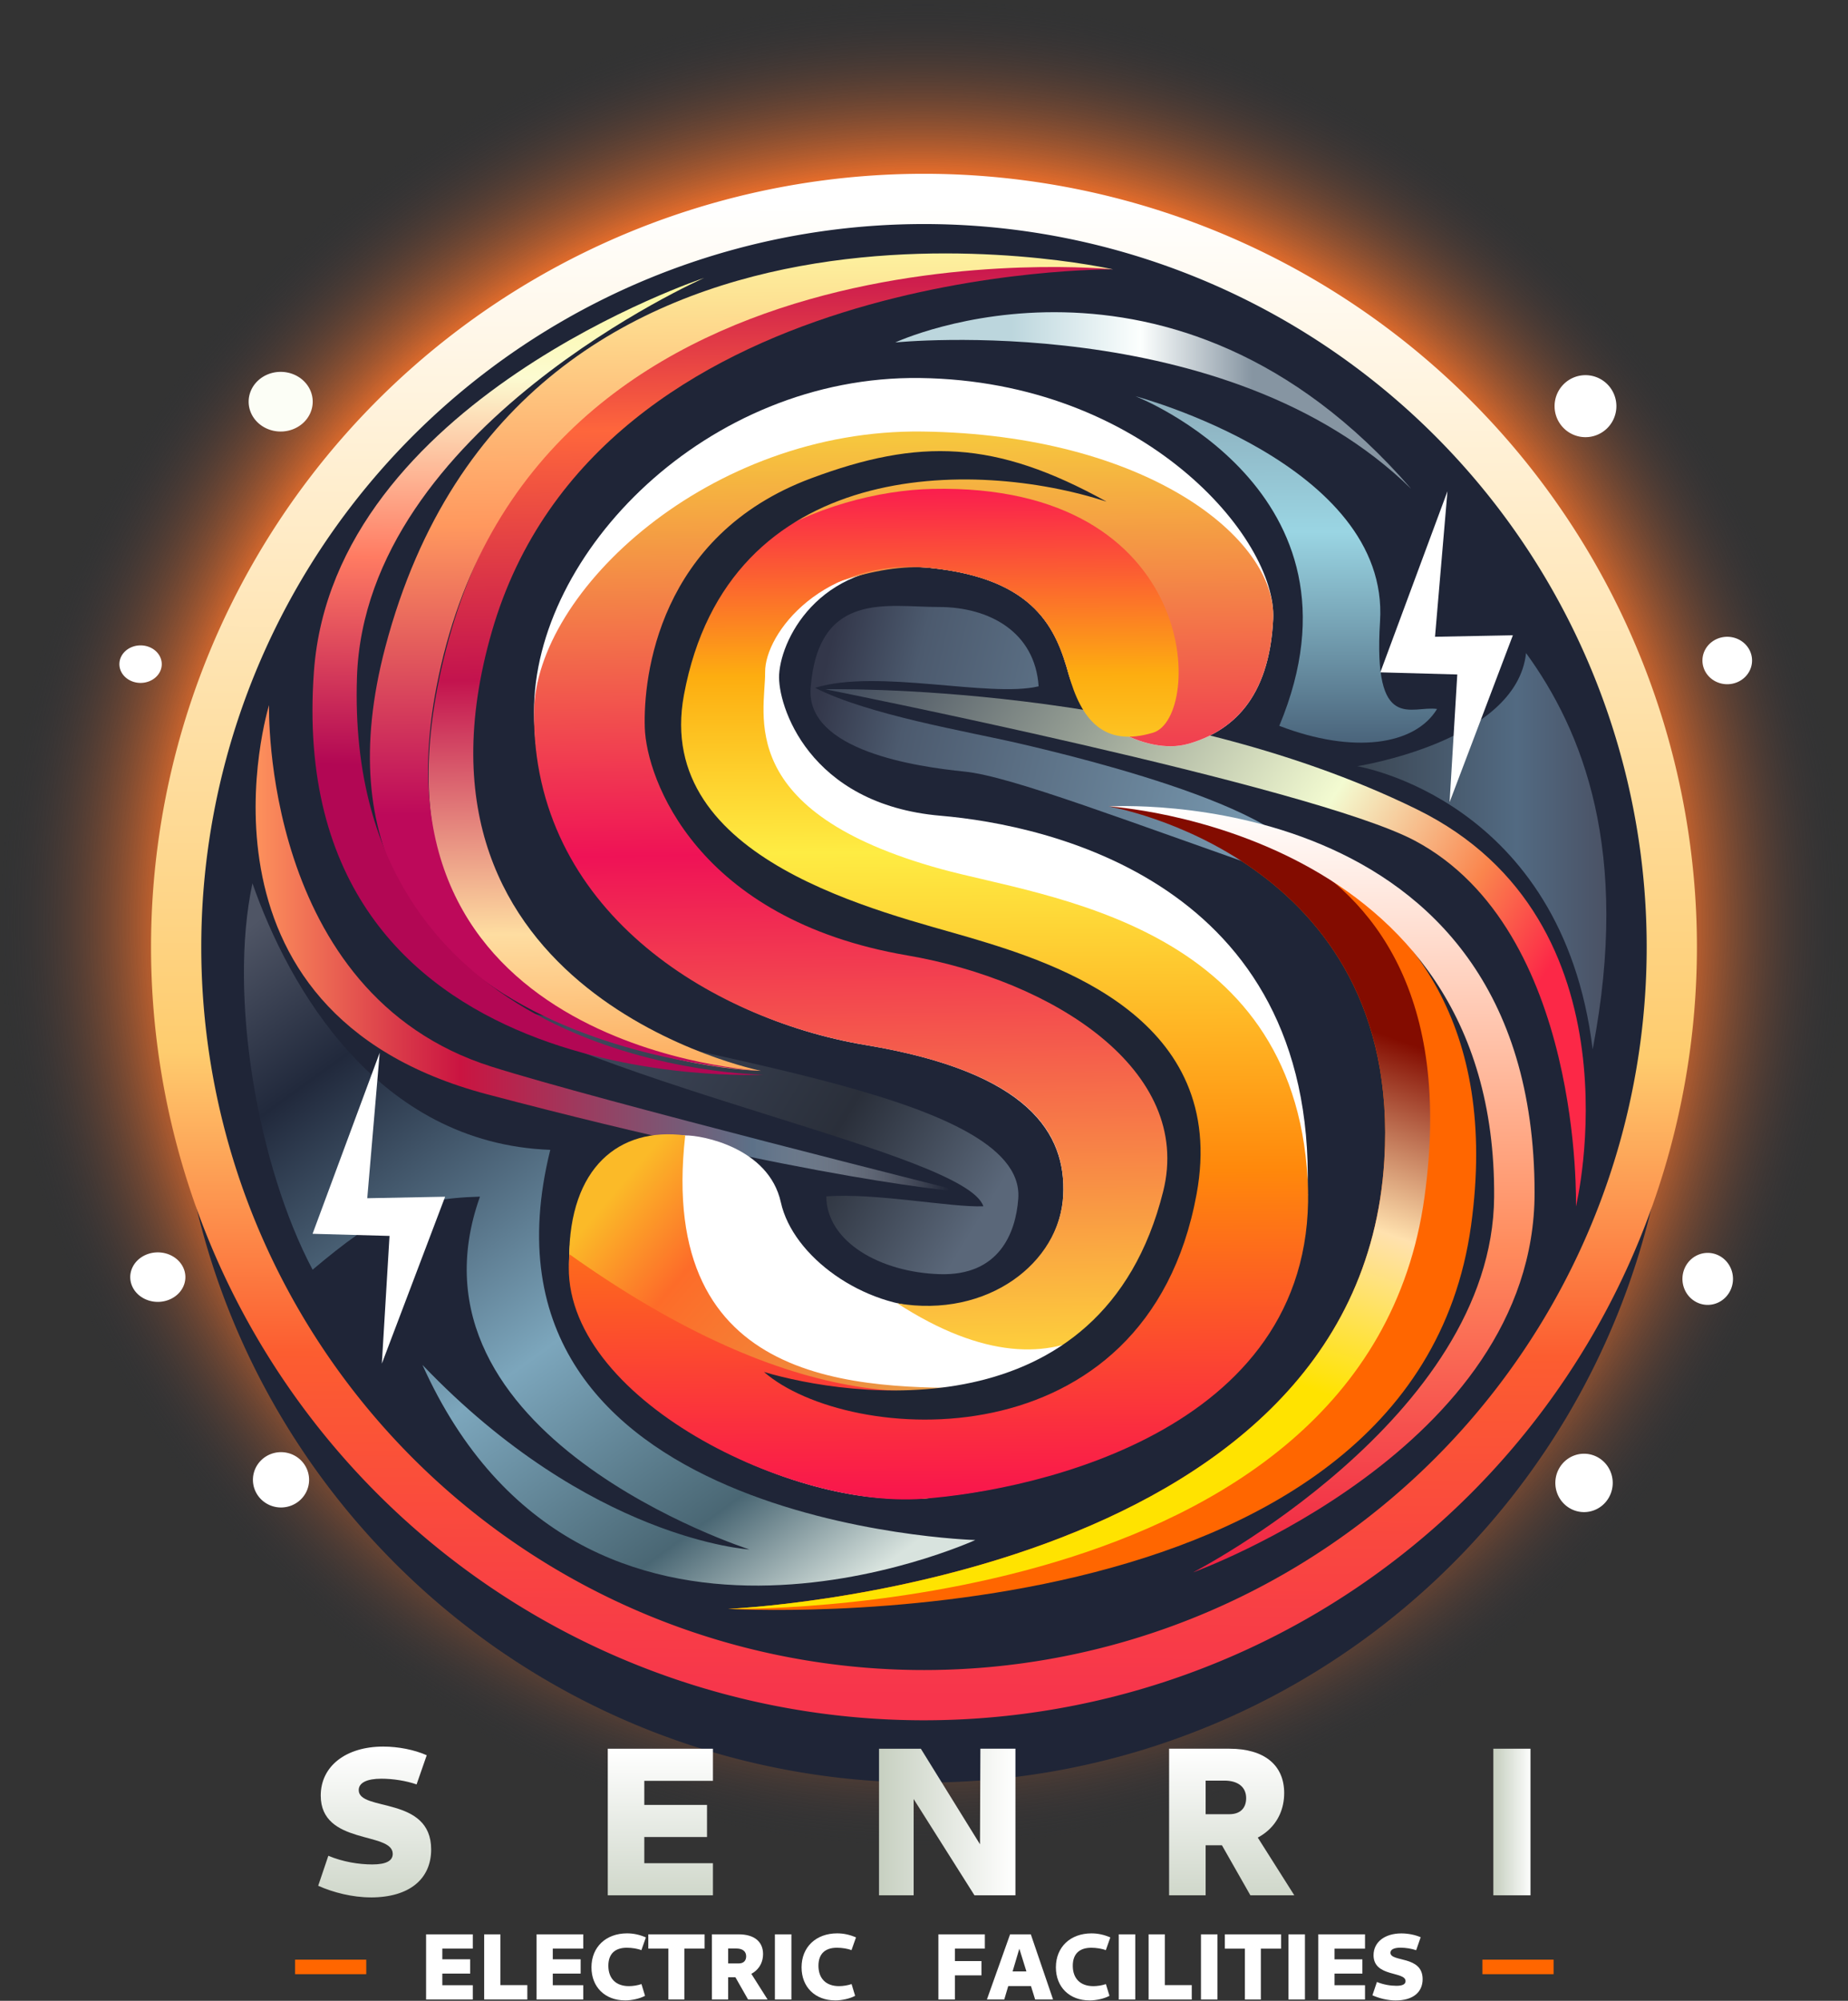 <?xml version="1.0" encoding="UTF-8" standalone="no"?>
<!-- Created with Inkscape (http://www.inkscape.org/) -->

<svg
   width="36.792mm"
   height="39.82mm"
   viewBox="0 0 36.792 39.82"
   version="1.1"
   id="svg2310"
   xmlns:xlink="http://www.w3.org/1999/xlink"
   xmlns="http://www.w3.org/2000/svg"
   xmlns:svg="http://www.w3.org/2000/svg">
  <rect x="0" y="0" width="36.792" height="39.82" fill="#333333" stroke="none"/>
  <defs
     id="defs2307">
    <linearGradient
       id="linearGradient97">
      <stop
         style="stop-color:#fc7429;stop-opacity:1;"
         offset="0.8"
         id="stop97" />
      <stop
         style="stop-color:#29303e;stop-opacity:0;"
         offset="1"
         id="stop98" />
    </linearGradient>
    <linearGradient
       id="linearGradient43">
      <stop
         style="stop-color:#f7354c;stop-opacity:1;"
         offset="0"
         id="stop44" />
      <stop
         style="stop-color:#fc5d30;stop-opacity:1;"
         offset="0.229"
         id="stop46" />
      <stop
         style="stop-color:#fecc6e;stop-opacity:1;"
         offset="0.43"
         id="stop47" />
      <stop
         style="stop-color:white;stop-opacity:1;"
         offset="1"
         id="stop45" />
    </linearGradient>
    <linearGradient
       id="linearGradient83">
      <stop
         style="stop-color:#2a2a3f;stop-opacity:1;"
         offset="0"
         id="stop84" />
      <stop
         style="stop-color:#404a5e;stop-opacity:1;"
         offset="0.228"
         id="stop86" />
      <stop
         style="stop-color:#2a2f3a;stop-opacity:1;"
         offset="0.71"
         id="stop87" />
      <stop
         style="stop-color:#5a6779;stop-opacity:1;"
         offset="1"
         id="stop85" />
    </linearGradient>
    <linearGradient
       id="linearGradient76">
      <stop
         style="stop-color:#4f5565;stop-opacity:1;"
         offset="0"
         id="stop76" />
      <stop
         style="stop-color:#21293c;stop-opacity:1;"
         offset="0.181"
         id="stop78" />
      <stop
         style="stop-color:#7ca6bc;stop-opacity:1;"
         offset="0.58"
         id="stop79" />
      <stop
         style="stop-color:#4a6774;stop-opacity:1;"
         offset="0.843"
         id="stop80" />
      <stop
         style="stop-color:#d8e3de;stop-opacity:1;"
         offset="1"
         id="stop77" />
    </linearGradient>
    <linearGradient
       id="linearGradient20">
      <stop
         style="stop-color:#404a5c;stop-opacity:1;"
         offset="0"
         id="stop20" />
      <stop
         style="stop-color:#f3fbd1;stop-opacity:1;"
         offset="0.533"
         id="stop22" />
      <stop
         style="stop-color:#fa854d;stop-opacity:1;"
         offset="0.719"
         id="stop23" />
      <stop
         style="stop-color:#fc2847;stop-opacity:1;"
         offset="0.84"
         id="stop21" />
    </linearGradient>
    <linearGradient
       id="linearGradient80">
      <stop
         style="stop-color:#33374a;stop-opacity:1;"
         offset="0"
         id="stop81" />
      <stop
         style="stop-color:#4c5a6e;stop-opacity:1;"
         offset="0.186"
         id="stop83" />
      <stop
         style="stop-color:#7a9cb3;stop-opacity:1;"
         offset="1"
         id="stop82" />
    </linearGradient>
    <linearGradient
       id="linearGradient3">
      <stop
         style="stop-color:#830c00;stop-opacity:1;"
         offset="0.142"
         id="stop3" />
      <stop
         style="stop-color:#ffe1ae;stop-opacity:1;"
         offset="0.437"
         id="stop16" />
      <stop
         style="stop-color:#ffe300;stop-opacity:1;"
         offset="0.708"
         id="stop4" />
    </linearGradient>
    <linearGradient
       id="linearGradient5">
      <stop
         style="stop-color:white;stop-opacity:1;"
         offset="0"
         id="stop5" />
      <stop
         style="stop-color:#ff8b5c;stop-opacity:1;"
         offset="0.579"
         id="stop7" />
      <stop
         style="stop-color:#ef2143;stop-opacity:1;"
         offset="1"
         id="stop6" />
    </linearGradient>
    <linearGradient
       id="linearGradient26">
      <stop
         style="stop-color:#fd915c;stop-opacity:1;"
         offset="0"
         id="stop27" />
      <stop
         style="stop-color:#ca1441;stop-opacity:1;"
         offset="0.289"
         id="stop29" />
      <stop
         style="stop-color:#5c7188;stop-opacity:1;"
         offset="0.701"
         id="stop28" />
      <stop
         style="stop-color:white;stop-opacity:0;"
         offset="0.98"
         id="stop30" />
    </linearGradient>
    <linearGradient
       id="linearGradient69">
      <stop
         style="stop-color:#fbba28;stop-opacity:1;"
         offset="0"
         id="stop69" />
      <stop
         style="stop-color:#fd6c29;stop-opacity:1;"
         offset="0.213"
         id="stop73" />
      <stop
         style="stop-color:#dfb154;stop-opacity:1;"
         offset="1"
         id="stop70" />
    </linearGradient>
    <linearGradient
       id="linearGradient58">
      <stop
         style="stop-color:#f6c63e;stop-opacity:1;"
         offset="0"
         id="stop59" />
      <stop
         style="stop-color:#ef1256;stop-opacity:1;"
         offset="0.452"
         id="stop61" />
      <stop
         style="stop-color:#fdcf3c;stop-opacity:1;"
         offset="1"
         id="stop60" />
    </linearGradient>
    <linearGradient
       id="linearGradient53">
      <stop
         style="stop-color:#fa1651;stop-opacity:1;"
         offset="0"
         id="stop54" />
      <stop
         style="stop-color:#fdad10;stop-opacity:1;"
         offset="0.192"
         id="stop56" />
      <stop
         style="stop-color:#feec43;stop-opacity:1;"
         offset="0.366"
         id="stop57" />
      <stop
         style="stop-color:#ff880b;stop-opacity:1;"
         offset="0.68"
         id="stop58" />
      <stop
         style="stop-color:#f9154d;stop-opacity:1;"
         offset="1"
         id="stop55" />
    </linearGradient>
    <linearGradient
       id="linearGradient38">
      <stop
         style="stop-color:#c8154f;stop-opacity:1;"
         offset="0"
         id="stop39" />
      <stop
         style="stop-color:#fe663c;stop-opacity:1;"
         offset="0.202"
         id="stop41" />
      <stop
         style="stop-color:#c3134e;stop-opacity:1;"
         offset="0.51"
         id="stop42" />
      <stop
         style="stop-color:#fedda1;stop-opacity:1;"
         offset="0.828"
         id="stop40" />
      <stop
         style="stop-color:#fdae60;stop-opacity:1;"
         offset="0.993"
         id="stop43" />
    </linearGradient>
    <linearGradient
       id="linearGradient35">
      <stop
         style="stop-color:#bd095a;stop-opacity:1;"
         offset="0.313"
         id="stop37" />
      <stop
         style="stop-color:#ff985e;stop-opacity:1;"
         offset="0.665"
         id="stop38" />
      <stop
         style="stop-color:#fdf3a0;stop-opacity:1;"
         offset="1"
         id="stop36" />
    </linearGradient>
    <linearGradient
       id="linearGradient30">
      <stop
         style="stop-color:#fcf79e;stop-opacity:1;"
         offset="0"
         id="stop31" />
      <stop
         style="stop-color:#fcfbd1;stop-opacity:1;"
         offset="0.124"
         id="stop33" />
      <stop
         style="stop-color:#ff7b62;stop-opacity:1;"
         offset="0.352"
         id="stop34" />
      <stop
         style="stop-color:#b20754;stop-opacity:1;"
         offset="0.613"
         id="stop35" />
    </linearGradient>
    <linearGradient
       id="linearGradient23">
      <stop
         style="stop-color:#bcd6dd;stop-opacity:1;"
         offset="0.226"
         id="stop24" />
      <stop
         style="stop-color:#fcfffe;stop-opacity:1;"
         offset="0.476"
         id="stop26" />
      <stop
         style="stop-color:#8695a2;stop-opacity:1;"
         offset="0.692"
         id="stop25" />
    </linearGradient>
    <linearGradient
       id="linearGradient61">
      <stop
         style="stop-color:#8dadbb;stop-opacity:1;"
         offset="0"
         id="stop62" />
      <stop
         style="stop-color:#9ad5e3;stop-opacity:1;"
         offset="0.391"
         id="stop64" />
      <stop
         style="stop-color:#4a647b;stop-opacity:1;"
         offset="1"
         id="stop63" />
    </linearGradient>
    <linearGradient
       id="linearGradient64">
      <stop
         style="stop-color:#3b4653;stop-opacity:1;"
         offset="0"
         id="stop65" />
      <stop
         style="stop-color:#526a82;stop-opacity:1;"
         offset="0.59"
         id="stop67" />
      <stop
         style="stop-color:#484c5e;stop-opacity:1;"
         offset="1"
         id="stop66" />
    </linearGradient>
    <linearGradient
       id="linearGradient73">
      <stop
         style="stop-color:#c7d0c1;stop-opacity:1;"
         offset="0"
         id="stop74" />
      <stop
         style="stop-color:white;stop-opacity:1;"
         offset="1"
         id="stop75" />
    </linearGradient>
    <linearGradient
       xlink:href="#linearGradient83"
       id="linearGradient85-5-8"
       x1="79.292"
       y1="124.508"
       x2="108.907"
       y2="142.758"
       gradientUnits="userSpaceOnUse" />
    <linearGradient
       xlink:href="#linearGradient76"
       id="linearGradient77-7-4"
       x1="69.254"
       y1="120.445"
       x2="100.642"
       y2="163.823"
       gradientUnits="userSpaceOnUse" />
    <linearGradient
       xlink:href="#linearGradient20"
       id="linearGradient21-4-5"
       x1="101.884"
       y1="108.221"
       x2="146.905"
       y2="137.494"
       gradientUnits="userSpaceOnUse" />
    <linearGradient
       xlink:href="#linearGradient80"
       id="linearGradient82-0-3"
       x1="101.912"
       y1="104.298"
       x2="130.134"
       y2="110.868"
       gradientUnits="userSpaceOnUse" />
    <linearGradient
       xlink:href="#linearGradient3"
       id="linearGradient4-1-0"
       x1="146.24"
       y1="135.181"
       x2="133.66"
       y2="171.146"
       gradientUnits="userSpaceOnUse"
       gradientTransform="translate(-13.515,-12.862)" />
    <linearGradient
       xlink:href="#linearGradient5"
       id="linearGradient6-3-1"
       x1="126.665"
       y1="115.086"
       x2="126.797"
       y2="161.159"
       gradientUnits="userSpaceOnUse" />
    <linearGradient
       xlink:href="#linearGradient26"
       id="linearGradient28-2-1"
       x1="67.093"
       y1="123.653"
       x2="109.69"
       y2="123.653"
       gradientUnits="userSpaceOnUse" />
    <linearGradient
       xlink:href="#linearGradient69"
       id="linearGradient70-4-3"
       x1="91.486"
       y1="135.008"
       x2="114.062"
       y2="154.285"
       gradientUnits="userSpaceOnUse" />
    <linearGradient
       xlink:href="#linearGradient58"
       id="linearGradient60-8-7"
       x1="109.258"
       y1="93.001"
       x2="110.004"
       y2="147.918"
       gradientUnits="userSpaceOnUse" />
    <linearGradient
       xlink:href="#linearGradient53"
       id="linearGradient55-1-4"
       x1="108.106"
       y1="95.443"
       x2="108.405"
       y2="156.67"
       gradientUnits="userSpaceOnUse" />
    <linearGradient
       xlink:href="#linearGradient38"
       id="linearGradient40-6-6"
       x1="99.948"
       y1="82.58"
       x2="100.76"
       y2="130.78"
       gradientUnits="userSpaceOnUse" />
    <linearGradient
       xlink:href="#linearGradient35"
       id="linearGradient37-1-3"
       x1="96.338"
       y1="130.895"
       x2="95.975"
       y2="81.579"
       gradientUnits="userSpaceOnUse" />
    <linearGradient
       xlink:href="#linearGradient30"
       id="linearGradient32-5-1"
       x1="84.718"
       y1="83.404"
       x2="84.133"
       y2="131.251"
       gradientUnits="userSpaceOnUse" />
    <linearGradient
       xlink:href="#linearGradient23"
       id="linearGradient25-4-9"
       x1="105.566"
       y1="90.703"
       x2="136.598"
       y2="90.703"
       gradientUnits="userSpaceOnUse" />
    <linearGradient
       xlink:href="#linearGradient61"
       id="linearGradient63-4-9"
       x1="130.239"
       y1="90.471"
       x2="130.272"
       y2="111.28"
       gradientUnits="userSpaceOnUse" />
    <linearGradient
       xlink:href="#linearGradient64"
       id="linearGradient66-0-7"
       x1="133.344"
       y1="118.194"
       x2="149.63"
       y2="118.194"
       gradientUnits="userSpaceOnUse" />
    <linearGradient
       xlink:href="#linearGradient73"
       id="linearGradient75-6-82"
       x1="107.861"
       y1="221.432"
       x2="107.836"
       y2="211.007"
       gradientUnits="userSpaceOnUse" />
    <linearGradient
       id="linearGradient11-5-0"
       gradientTransform="scale(0.965,1.036)"
       x1="108.094"
       y1="203.579"
       x2="116.597"
       y2="203.579"
       gradientUnits="userSpaceOnUse">
      <stop
         style="stop-color:#c7d0c1;stop-opacity:1;"
         offset="0"
         id="stop10-3" />
      <stop
         style="stop-color:white;stop-opacity:1;"
         offset="1"
         id="stop11-0" />
    </linearGradient>
    <linearGradient
       id="linearGradient13-7-4"
       gradientTransform="scale(0.504,1.986)"
       x1="280.465"
       y1="106.261"
       x2="284.904"
       y2="106.261"
       gradientUnits="userSpaceOnUse">
      <stop
         style="stop-color:#c7d0c1;stop-opacity:1;"
         offset="0"
         id="stop14-1" />
      <stop
         style="stop-color:white;stop-opacity:1;"
         offset="1"
         id="stop15-6" />
    </linearGradient>
    <radialGradient
       xlink:href="#linearGradient97"
       id="radialGradient98-5-7-2"
       cx="106.865"
       cy="123.521"
       fx="106.865"
       fy="123.521"
       r="52.526"
       gradientUnits="userSpaceOnUse"
       gradientTransform="matrix(0.35,0,0,0.35,-17.717,-17.304)" />
    <linearGradient
       xlink:href="#linearGradient43"
       id="linearGradient75"
       gradientUnits="userSpaceOnUse"
       gradientTransform="matrix(0.331,0,0,0.331,-15.269,-9.363)"
       x1="106.08"
       y1="153.143"
       x2="106.403"
       y2="63.311" />
    <linearGradient
       xlink:href="#linearGradient73"
       id="linearGradient77"
       gradientUnits="userSpaceOnUse"
       x1="107.861"
       y1="221.432"
       x2="107.836"
       y2="211.007" />
    <linearGradient
       xlink:href="#linearGradient73"
       id="linearGradient78"
       gradientUnits="userSpaceOnUse"
       x1="107.861"
       y1="221.432"
       x2="107.836"
       y2="211.007" />
    <linearGradient
       xlink:href="#linearGradient11-5-0"
       id="linearGradient79"
       gradientUnits="userSpaceOnUse"
       gradientTransform="scale(0.965,1.036)"
       x1="108.094"
       y1="203.579"
       x2="116.597"
       y2="203.579" />
    <linearGradient
       xlink:href="#linearGradient73"
       id="linearGradient81"
       gradientUnits="userSpaceOnUse"
       x1="107.861"
       y1="221.432"
       x2="107.836"
       y2="211.007" />
    <linearGradient
       xlink:href="#linearGradient13-7-4"
       id="linearGradient82"
       gradientUnits="userSpaceOnUse"
       gradientTransform="scale(0.504,1.986)"
       x1="280.465"
       y1="106.261"
       x2="284.904"
       y2="106.261" />
  </defs>
  <g
     id="layer3"
     transform="translate(-102.843,-4.445)">
    <g
       id="g43-0"
       transform="translate(101.529,-3.115)">
      <path
         id="path1-2-1-8-5"
         style="display:inline;fill:url(#radialGradient98-5-7-2);stroke-width:0.105;stroke-linejoin:bevel"
         d="M 38.105,25.956 A 18.396,18.396 0 0 1 19.71,44.352 18.396,18.396 0 0 1 1.314,25.956 18.396,18.396 0 0 1 19.71,7.56 18.396,18.396 0 0 1 38.105,25.956 Z" />
      <path
         id="path1-3-4-8"
         style="fill:#1f2537;stroke-width:0.134;stroke-linejoin:bevel"
         d="M 34.598,26.404 A 14.889,14.889 0 0 1 19.71,41.292 14.889,14.889 0 0 1 4.821,26.404 14.889,14.889 0 0 1 19.71,11.515 14.889,14.889 0 0 1 34.598,26.404 Z" />
      <path
         id="path1-00-0-3-7"
         style="display:inline;fill:#1f2537;stroke-width:0.134;stroke-linejoin:bevel"
         d="M 34.598,28.148 A 14.889,14.889 0 0 1 19.71,43.037 14.889,14.889 0 0 1 4.821,28.148 14.889,14.889 0 0 1 19.71,13.26 14.889,14.889 0 0 1 34.598,28.148 Z" />
      <path
         id="path1-0-2-5-3"
         style="display:inline;fill:none;stroke:url(#linearGradient75);stroke-width:1;stroke-linejoin:bevel;stroke-dasharray:none"
         d="M 34.598,26.408 A 14.889,14.889 0 0 1 19.71,41.297 14.889,14.889 0 0 1 4.821,26.408 14.889,14.889 0 0 1 19.71,11.519 14.889,14.889 0 0 1 34.598,26.408 Z" />
      <g
         id="g19-0-2"
         style="stroke-width:1.193"
         transform="matrix(0.838,0,0,0.838,1.579,-44.489)">
        <g
           id="g92-9-5-2"
           transform="matrix(0.395,0,0,0.395,-20.745,35.796)"
           style="display:inline;stroke-width:3.021">
          <path
             style="fill:url(#linearGradient85-5-8);stroke-width:7.553;stroke-linecap:round;stroke-linejoin:round;stroke-dasharray:none"
             d="m 101.414,138.55 c 3.051,-0.213 7.503,0.679 9.45,0.598 -1.069,-3.217 -22.903,-7.122 -31.735,-12.915 12.395,3.991 34.311,5.891 33.835,12.453 -0.151,2.086 -1.164,4.661 -4.741,4.543 -3.577,-0.117 -6.778,-1.945 -6.809,-4.679 z"
             id="path83-6-9-2" />
          <path
             style="fill:url(#linearGradient77-7-4);fill-opacity:1;stroke-width:7.553;stroke-linecap:round;stroke-linejoin:round;stroke-dasharray:none"
             d="m 66.902,119.726 c 2.172,6.238 7.505,15.643 17.913,16.029 -5.597,22.56 25.563,23.46 25.563,23.46 0,0 -23.633,10.815 -33.251,-10.531 10.076,10.548 19.666,11.097 19.666,11.097 0,0 -21.34,-6.816 -16.206,-21.213 -4.262,0.116 -6.193,1.131 -10.067,4.393 -3.286,-6.211 -5.076,-16.421 -3.617,-23.236 z"
             id="path75-0-3-6" />
          <path
             style="fill:url(#linearGradient21-4-5);stroke-width:0.03;stroke-linecap:round;stroke-linejoin:round"
             d="m 146.505,139.166 c 0,0 4.157,-17.151 -9.57,-23.887 -15.644,-7.677 -35.571,-7.217 -35.571,-7.217 0,0 29.305,5.836 35.448,9.102 10.142,5.392 9.694,22.002 9.694,22.002 z"
             id="path13-9-4-3" />
          <path
             style="fill:#ff6600;fill-opacity:1;stroke:none;stroke-width:3.021;stroke-linejoin:bevel;stroke-dasharray:none;stroke-opacity:1;paint-order:normal"
             d="m 118.405,115.105 c 0,0 17.689,2.971 16.576,21.268 -1.548,25.44 -39.473,26.979 -39.473,26.979 0,0 41.171,2.49 44.691,-23.059 3.342,-24.256 -21.794,-25.188 -21.794,-25.188 z"
             id="path3-3-6-7" />
          <path
             style="fill:url(#linearGradient82-0-3);stroke-width:7.553;stroke-linecap:round;stroke-linejoin:round;stroke-dasharray:none"
             d="m 108.17,103.116 c -3.065,0.004 -7.226,-1.015 -7.695,4.855 -0.304,3.8 6.413,4.752 9.246,5.039 2.833,0.287 9.53,2.892 20.414,6.692 1.949,-3.874 -13.671,-7.582 -17.106,-8.38 -3.142,-0.73 -9.059,-1.706 -12.286,-3.347 3.772,-1.165 10.477,0.617 13.445,-0.09 -0.217,-3.259 -2.953,-4.773 -6.018,-4.769 z"
             id="path80-5-2-7" />
          <path
             style="display:inline;fill:url(#linearGradient4-1-0);stroke:none;stroke-width:3.021;stroke-linejoin:bevel;stroke-dasharray:none;stroke-opacity:1;paint-order:normal"
             d="m 118.405,115.107 c 0,0 17.689,2.971 16.576,21.268 -1.548,25.44 -39.473,26.979 -39.473,26.979 0,0 38.369,0.783 41.889,-24.765 3.342,-24.256 -18.992,-23.482 -18.992,-23.482 z"
             id="path3-4-4-5-8" />
          <path
             style="fill:url(#linearGradient6-3-1);stroke-width:0.03;stroke-linecap:round;stroke-linejoin:round"
             d="m 118.405,115.107 c 0,0 25.591,-1.623 25.613,23.217 0.014,15.419 -20.541,22.835 -20.541,22.835 0,0 18.01,-9.247 18.108,-22.569 0.162,-22.124 -23.179,-23.483 -23.179,-23.483"
             id="path4-3-3-5" />
          <path
             style="fill:url(#linearGradient28-2-1);stroke-width:0.03;stroke-linecap:round;stroke-linejoin:round"
             d="m 67.9,109.016 c 0,0 -5.688,18.432 13.134,23.403 19.896,5.255 28.657,5.872 28.657,5.872 0,0 -22.009,-5.512 -28.419,-7.542 -13.853,-4.387 -13.371,-21.732 -13.371,-21.732 z"
             id="path12-6-2-3" />
          <path
             style="fill:#ffffff;stroke-width:0.03;stroke-linecap:round;stroke-linejoin:round"
             d="m 123.181,111.346 c 2.577,-0.738 4.879,-2.658 5.115,-7.502 0.236,-4.844 -7.784,-14.314 -21.237,-14.495 -12.831,-0.173 -23.25,10.542 -23.22,20.069 0.036,11.419 10.168,18.412 19.96,20.037 9.792,1.624 12.058,5.321 11.867,9.046 -0.191,3.725 -3.714,6.728 -7.863,6.728 -4.149,0 -8.395,-3.041 -9.12,-6.322 -0.725,-3.281 -4.754,-4.04 -5.751,-4.02 -0.998,0.02 -6.714,-0.702 -6.981,7.367 -0.268,8.069 12.211,14.46 19.821,14.472 8.005,0.013 24.258,-4.539 24.597,-18.581 0.445,-18.468 -15.611,-21.925 -22.074,-22.478 -7.97,-0.682 -9.826,-6.693 -9.715,-8.497 0.144,-2.335 2.671,-7.042 9.062,-6.404 6.392,0.638 7.615,3.735 8.355,6.407 0.74,2.673 4.607,4.912 7.184,4.174 z"
             id="path7-4-0-9" />
          <path
             style="fill:url(#linearGradient70-4-3);stroke-width:7.553;stroke-linecap:round;stroke-linejoin:round;stroke-dasharray:none"
             d="m 92.932,134.886 c -3.993,-0.519 -6.965,1.939 -6.981,7.367 -0.017,5.629 8.784,14.099 21.261,14.483 2.277,0.07 21.463,-9.002 23.173,-18.3 -10.418,6.165 -12.062,11.589 -19.512,11.63 -7.45,0.042 -19.661,0.047 -17.941,-15.18 z"
             id="path67-3-0-3" />
          <path
             style="display:inline;opacity:1;fill:url(#linearGradient60-8-7);stroke-width:0.03;stroke-linecap:round;stroke-linejoin:round"
             d="m 123.181,111.346 c 2.577,-0.738 4.879,-2.658 5.115,-7.502 0.236,-4.844 -7.631,-11.097 -21.085,-11.278 -12.831,-0.173 -23.306,9.623 -23.372,16.852 -0.109,11.874 10.534,18.457 19.96,20.037 9.426,1.58 12.078,5.017 11.867,9.046 -0.21,4.029 -4.537,7.407 -9.979,6.48 10.321,6.7 15.949,-0.002 16.37,-6.772 1.148,-18.438 -7.727,-15.311 -14.19,-15.865 -7.97,-0.682 -17.397,-10.9 -17.286,-12.705 0.144,-2.335 10.668,-9.513 17.06,-8.875 6.392,0.638 7.615,3.735 8.355,6.407 0.74,2.673 4.607,4.912 7.184,4.174 z"
             id="path7-2-1-0-1" />
          <path
             style="display:inline;opacity:1;fill:url(#linearGradient55-1-4);fill-opacity:1;stroke-width:0.03;stroke-linecap:round;stroke-linejoin:round"
             d="m 121.082,110.669 c 3.006,-0.917 2.969,-15.005 -13.279,-14.654 -6.395,0.138 -16.228,4.039 -16.364,13.565 -0.11,7.719 6.028,11.132 15.82,12.756 9.792,1.624 16.558,11.698 16.366,15.423 -0.191,3.725 -10.734,23.421 -37.649,4.28 -0.966,8.3 12.995,15.306 21.235,14.697 6.918,-0.511 24,-4.224 23.156,-19.221 -0.868,-15.426 -15.772,-16.92 -22.027,-18.639 -12.541,-3.445 -10.576,-9.369 -10.602,-11.842 -0.024,-2.339 3.511,-6.908 9.903,-6.27 6.392,0.638 7.615,3.735 8.355,6.407 0.74,2.673 2.08,4.413 5.085,3.497 z"
             id="path7-9-9-9-4" />
          <path
             style="fill:url(#linearGradient40-6-6);stroke-width:0.03;stroke-linecap:round;stroke-linejoin:round"
             d="m 118.669,82.816 c 0,0 -30.983,-0.313 -37.364,21.765 -6.326,21.888 16.18,26.422 16.18,26.422 0,0 -25.804,-0.422 -18.773,-25.958 7.314,-26.567 39.957,-22.229 39.957,-22.229 z"
             id="path8-1-8-2" />
          <path
             style="fill:url(#linearGradient37-1-3);stroke-width:0.03;stroke-linecap:round;stroke-linejoin:round"
             d="m 118.669,82.816 c 0,0 -35.666,-8.09 -43.78,22.729 -6.399,24.303 22.597,25.458 22.597,25.458 0,0 -23.734,-1.168 -19.515,-23.074 5.523,-28.675 40.699,-25.113 40.699,-25.113 z"
             id="path9-0-0-0" />
          <path
             style="fill:url(#linearGradient32-5-1);stroke-width:0.03;stroke-linecap:round;stroke-linejoin:round"
             d="m 94.082,83.326 c 0,0 -22.293,7.391 -23.481,23.654 -1.887,25.832 27.042,24.252 27.042,24.252 0,0 -25.242,-0.101 -24.454,-23.898 0.498,-15.02 20.893,-24.009 20.893,-24.009 z"
             id="path10-9-9-1" />
          <path
             style="fill:url(#linearGradient25-4-9);stroke-width:0.03;stroke-linecap:round;stroke-linejoin:round"
             d="m 105.566,87.21 c 0,0 19.969,-2.039 31.032,8.805 -14.356,-16.575 -31.032,-8.805 -31.032,-8.805 z"
             id="path11-4-6-6" />
          <path
             style="fill:#1f2534;fill-opacity:1;stroke-width:7.553;stroke-linecap:round;stroke-linejoin:round;stroke-dasharray:none"
             d="m 118.275,96.782 c -6.7,-3.715 -11.275,-3.827 -17.776,-1.401 -9.193,3.431 -10.098,11.951 -9.999,14.996 0.1,3.046 3.093,11.512 15.779,13.685 8.772,1.503 17.222,6.895 15.401,14.189 -3.666,14.687 -19.025,12.348 -24.01,10.858 5.038,4.394 23.007,5.678 26.02,-10.697 1.941,-10.553 -8.423,-13.869 -13.569,-15.398 -5.24,-1.557 -19.119,-4.607 -17.267,-14.605 2.651,-14.314 17.486,-14.214 25.422,-11.627 z"
             id="path47-5-7-4" />
          <path
             style="fill:url(#linearGradient63-4-9);fill-opacity:1;stroke-width:7.553;stroke-linecap:round;stroke-linejoin:round;stroke-dasharray:none"
             d="m 120.016,90.445 c 0,0 15.305,4.064 14.707,13.532 -0.428,6.782 1.902,5.046 3.428,5.271 -1.317,2.175 -5.016,2.732 -9.488,1.013 5.917,-14.154 -8.647,-19.816 -8.647,-19.816 z"
             id="path61-6-2-9" />
          <path
             style="fill:url(#linearGradient66-0-7);fill-opacity:1;stroke-width:7.553;stroke-linecap:round;stroke-linejoin:round;stroke-dasharray:none"
             d="m 133.344,112.689 c 0,0 9.593,-1.486 10.161,-6.803 3.395,4.668 6.31,11.87 4.007,23.827 -1.837,-15.032 -14.168,-17.024 -14.168,-17.024 z"
             id="path64-2-1-5" />
        </g>
        <g
           id="g90-5-4-0"
           transform="matrix(0.395,0,0,0.395,-20.517,35.796)"
           style="display:inline;stroke-width:3.021">
          <path
             id="path58-9-4-8"
             style="display:inline;opacity:1;fill:#fcfef6;stroke-width:7.553;stroke-linecap:round;stroke-linejoin:round"
             d="m 69.95,90.772 a 1.927,1.794 0 0 1 -1.927,1.794 1.927,1.794 0 0 1 -1.927,-1.794 1.927,1.794 0 0 1 1.927,-1.794 1.927,1.794 0 0 1 1.927,1.794 z" />
          <path
             id="path14-1-8-7"
             style="fill:#ffffff;stroke-width:0.03;stroke-linecap:round;stroke-linejoin:round"
             d="m 69.732,155.594 a 1.689,1.663 0 0 1 -1.689,1.663 1.689,1.663 0 0 1 -1.689,-1.663 1.689,1.663 0 0 1 1.689,-1.663 1.689,1.663 0 0 1 1.689,1.663 z" />
          <path
             id="path15-7-4-5"
             style="fill:#ffffff;stroke-width:0.03;stroke-linecap:round;stroke-linejoin:round"
             d="m 62.291,143.407 a 1.658,1.488 0 0 1 -1.658,1.488 1.658,1.488 0 0 1 -1.658,-1.488 1.658,1.488 0 0 1 1.658,-1.488 1.658,1.488 0 0 1 1.658,1.488 z" />
          <path
             id="path16-7-9-8"
             style="fill:#ffffff;stroke-width:0.03;stroke-linecap:round;stroke-linejoin:round"
             d="m 60.87,106.552 a 1.274,1.128 0 0 1 -1.274,1.128 1.274,1.128 0 0 1 -1.274,-1.128 1.274,1.128 0 0 1 1.274,-1.128 1.274,1.128 0 0 1 1.274,1.128 z" />
          <path
             id="path17-4-8-8"
             style="fill:#ffffff;stroke-width:0.03;stroke-linecap:round;stroke-linejoin:round"
             d="m 148.141,155.78 a 1.726,1.755 0 0 1 -1.726,1.755 1.726,1.755 0 0 1 -1.726,-1.755 1.726,1.755 0 0 1 1.726,-1.755 1.726,1.755 0 0 1 1.726,1.755 z" />
          <path
             id="path18-1-4-2"
             style="fill:#ffffff;stroke-width:0.03;stroke-linecap:round;stroke-linejoin:round"
             d="m 155.374,143.513 a 1.52,1.563 0 0 1 -1.52,1.563 1.52,1.563 0 0 1 -1.52,-1.563 1.52,1.563 0 0 1 1.52,-1.563 1.52,1.563 0 0 1 1.52,1.563 z" />
          <path
             id="path19-1-4-8"
             style="fill:#ffffff;stroke-width:0.03;stroke-linecap:round;stroke-linejoin:round"
             d="m 156.521,106.333 a 1.492,1.426 0 0 1 -1.492,1.426 1.492,1.426 0 0 1 -1.492,-1.426 1.492,1.426 0 0 1 1.492,-1.426 1.492,1.426 0 0 1 1.492,1.426 z" />
          <path
             id="path20-9-1-7"
             style="fill:#ffffff;stroke-width:0.03;stroke-linecap:round;stroke-linejoin:round"
             d="m 148.361,91.041 a 1.859,1.864 0 0 1 -1.859,1.864 1.859,1.864 0 0 1 -1.859,-1.864 1.859,1.864 0 0 1 1.859,-1.864 1.859,1.864 0 0 1 1.859,1.864 z" />
        </g>
        <g
           id="g89-1-9-5"
           transform="matrix(0.395,0,0,0.395,-21.009,35.796)"
           style="display:inline;stroke-width:3.021">
          <path
             style="fill:#ffffff;stroke-width:0.405;stroke-linejoin:bevel;paint-order:normal"
             d="m 139.447,96.156 -4.038,10.889 4.628,0.128 -0.462,7.678 3.806,-10.035 -4.683,0.09 z"
             id="path2-3-6-1" />
          <path
             style="fill:#ffffff;stroke-width:0.405;stroke-linejoin:bevel;paint-order:normal"
             d="m 75.225,129.913 -4.038,10.889 4.628,0.128 -0.462,7.678 3.806,-10.035 -4.683,0.09 z"
             id="path2-4-8-8-9" />
        </g>
        <g
           id="g13-4-0-9"
           style="fill:url(#linearGradient75-6-82);stroke-width:3.021"
           transform="matrix(0.395,0,0,0.395,-20.627,20.294)">
          <path
             d="m 73.72,219.948 c 2.337,0 3.632,-1.118 3.632,-2.883 0,-3.239 -4.356,-2.261 -4.356,-3.569 0,-0.445 0.495,-0.686 1.359,-0.686 0.711,0 1.499,0.127 2.121,0.343 l 0.61,-1.753 c -0.737,-0.33 -1.714,-0.521 -2.616,-0.521 -2.235,0 -3.759,1.168 -3.759,2.946 0,2.997 4.331,2.146 4.331,3.505 0,0.406 -0.381,0.635 -1.232,0.635 -0.8,0 -1.765,-0.152 -2.642,-0.521 l -0.61,1.803 c 0.902,0.406 2.07,0.699 3.162,0.699 z"
             id="text13-9-9-9"
             style="font-weight:900;font-size:12.7px;font-family:'Noto Sans Arabic UI';-inkscape-font-specification:'Noto Sans Arabic UI, Heavy';fill:url(#linearGradient77);stroke-width:3.021;stroke-linejoin:bevel"
             aria-label="S" />
          <path
             d="m 87.975,219.821 h 6.325 v -1.93 h -4.128 v -1.575 h 3.772 v -1.93 h -3.772 v -1.448 h 4.128 v -1.93 h -6.325 z"
             id="text12-3-3-4"
             style="font-weight:900;font-size:12.7px;font-family:'Noto Sans Arabic UI';-inkscape-font-specification:'Noto Sans Arabic UI, Heavy';fill:url(#linearGradient78);stroke-width:3.021;stroke-linejoin:bevel"
             aria-label="E" />
          <path
             d="m 104.289,219.821 h 2.083 v -6.096 l -0.114,0.127 3.772,5.969 h 2.464 v -8.814 h -2.108 l -0.025,6.198 0.203,-0.127 -3.759,-6.071 h -2.515 z"
             id="text11-1-6-6"
             style="font-weight:900;font-size:12.7px;font-family:'Noto Sans Arabic UI';-inkscape-font-specification:'Noto Sans Arabic UI, Heavy';fill:url(#linearGradient79);stroke-width:3.021;stroke-linejoin:bevel"
             aria-label="N" />
          <path
             d="m 121.737,219.821 h 2.197 v -6.896 h 1.13 c 0.826,0 1.308,0.394 1.308,1.054 0,0.597 -0.356,0.965 -1.003,0.965 h -2.095 v 1.867 h 1.791 c 2.159,0 3.594,-1.283 3.594,-3.137 0,-1.702 -1.219,-2.667 -3.289,-2.667 h -3.632 z m 4.889,0 h 2.642 l -2.388,-3.772 h -2.4 z"
             id="text10-3-3-6"
             style="font-weight:900;font-size:12.7px;font-family:'Noto Sans Arabic UI';-inkscape-font-specification:'Noto Sans Arabic UI, Heavy';fill:url(#linearGradient81);stroke-width:3.021;stroke-linejoin:bevel"
             aria-label="R" />
          <path
             d="m 141.239,219.821 h 2.235 v -8.814 h -2.235 z"
             id="text9-8-8-5"
             style="font-weight:900;font-size:12.7px;font-family:'Noto Sans Arabic UI';-inkscape-font-specification:'Noto Sans Arabic UI, Heavy';fill:url(#linearGradient82);stroke-width:3.021;stroke-linejoin:bevel"
             aria-label="I" />
        </g>
        <g
           id="g87-7-9-1"
           style="stroke-width:3.021"
           transform="matrix(0.395,0,0,0.395,-20.541,36.071)">
          <g
             id="g14-9-5-9"
             style="fill:#ffffff;stroke-width:3.021"
             transform="translate(-0.853,-43.496)">
            <path
               d="m 77.682,229.639 h 2.811 v -0.858 h -1.834 v -0.7 h 1.676 v -0.858 h -1.676 v -0.643 h 1.834 v -0.858 h -2.811 z m 3.494,0 h 2.596 v -0.864 h -1.62 v -3.054 h -0.976 z m 3.15,0 h 2.811 v -0.858 h -1.834 v -0.7 h 1.676 v -0.858 h -1.676 v -0.643 h 1.834 v -0.858 h -2.811 z m 5.317,0.056 c 0.423,0 0.909,-0.113 1.208,-0.277 l -0.214,-0.706 c -0.226,0.079 -0.514,0.124 -0.756,0.124 -0.785,0 -1.236,-0.463 -1.236,-1.225 0,-0.717 0.401,-1.084 1.112,-1.084 0.305,0 0.66,0.056 0.875,0.147 l 0.271,-0.768 c -0.378,-0.164 -0.745,-0.243 -1.135,-0.243 -1.259,0 -2.139,0.813 -2.139,2.043 0,1.191 0.824,1.987 2.015,1.987 z m 2.613,-0.056 h 0.96 v -3.059 h 1.219 v -0.858 h -3.387 v 0.858 h 1.208 z m 2.619,0 h 0.976 v -3.065 h 0.502 c 0.367,0 0.581,0.175 0.581,0.468 0,0.265 -0.158,0.429 -0.446,0.429 h -0.931 v 0.83 h 0.796 c 0.96,0 1.597,-0.57 1.597,-1.394 0,-0.756 -0.542,-1.185 -1.462,-1.185 h -1.614 z m 2.173,0 h 1.174 l -1.061,-1.676 h -1.067 z m 1.614,0 h 0.993 v -3.917 h -0.993 z m 3.618,0.056 c 0.423,0 0.909,-0.113 1.208,-0.277 l -0.214,-0.706 c -0.226,0.079 -0.514,0.124 -0.756,0.124 -0.785,0 -1.236,-0.463 -1.236,-1.225 0,-0.717 0.401,-1.084 1.112,-1.084 0.305,0 0.66,0.056 0.875,0.147 l 0.271,-0.768 c -0.378,-0.164 -0.745,-0.243 -1.135,-0.243 -1.259,0 -2.139,0.813 -2.139,2.043 0,1.191 0.824,1.987 2.015,1.987 z"
               id="text7-3-0-4"
               style="font-weight:900;font-size:5.644px;font-family:'Noto Sans Arabic UI';-inkscape-font-specification:'Noto Sans Arabic UI, Heavy';stroke-width:3.021;stroke-linejoin:bevel"
               aria-label="ELECTRIC" />
            <path
               d="m 108.496,229.639 h 0.993 v -1.451 h 1.597 v -0.858 h -1.597 v -0.751 h 1.801 v -0.858 h -2.794 z m 2.918,0 h 1.044 l 1.039,-3.5 h -0.271 l 1.089,3.5 h 1.078 l -1.338,-3.917 h -1.247 z m 1.089,-0.807 h 1.795 l -0.203,-0.881 h -1.394 z m 5.074,0.864 c 0.423,0 0.909,-0.113 1.208,-0.277 l -0.214,-0.706 c -0.226,0.079 -0.514,0.124 -0.756,0.124 -0.785,0 -1.236,-0.463 -1.236,-1.225 0,-0.717 0.401,-1.084 1.112,-1.084 0.305,0 0.66,0.056 0.875,0.147 l 0.271,-0.768 c -0.378,-0.164 -0.745,-0.243 -1.135,-0.243 -1.259,0 -2.139,0.813 -2.139,2.043 0,1.191 0.824,1.987 2.015,1.987 z m 1.767,-0.056 h 0.993 v -3.917 h -0.993 z m 1.795,0 h 2.596 v -0.864 h -1.62 v -3.054 h -0.976 z m 3.15,0 h 0.993 v -3.917 h -0.993 z m 2.642,0 h 0.96 v -3.059 h 1.219 v -0.858 h -3.387 v 0.858 h 1.208 z m 2.619,0 h 0.993 v -3.917 h -0.993 z m 1.795,0 h 2.811 v -0.858 h -1.834 v -0.7 h 1.676 v -0.858 h -1.676 v -0.643 h 1.834 v -0.858 h -2.811 z m 4.662,0.056 c 1.039,0 1.614,-0.497 1.614,-1.281 0,-1.439 -1.936,-1.005 -1.936,-1.586 0,-0.198 0.22,-0.305 0.604,-0.305 0.316,0 0.666,0.057 0.943,0.152 l 0.271,-0.779 c -0.327,-0.147 -0.762,-0.231 -1.163,-0.231 -0.993,0 -1.671,0.519 -1.671,1.31 0,1.332 1.925,0.954 1.925,1.558 0,0.181 -0.169,0.282 -0.548,0.282 -0.356,0 -0.785,-0.068 -1.174,-0.231 l -0.271,0.802 c 0.401,0.181 0.92,0.31 1.405,0.31 z"
               id="text8-8-1-4"
               style="font-weight:900;font-size:5.644px;font-family:'Noto Sans Arabic UI';-inkscape-font-specification:'Noto Sans Arabic UI, Heavy';stroke-width:3.021;stroke-linejoin:bevel"
               aria-label="FACILITIES" />
          </g>
          <g
             id="g15-8-7-1"
             transform="translate(0.023)"
             style="stroke-width:3.021">
            <path
               id="rect8-6-4-1-8"
               style="display:inline;fill:#ff6600;stroke-width:1.001;stroke-linejoin:bevel"
               d="m 68.928,183.748 h 4.28 v 0.873 h -4.28 z" />
            <path
               id="rect8-6-1-0-9-6"
               style="display:inline;fill:#ff6600;stroke-width:1.001;stroke-linejoin:bevel"
               d="m 140.342,183.748 h 4.28 v 0.873 h -4.28 z" />
          </g>
        </g>
      </g>
    </g>
  </g>
</svg>
